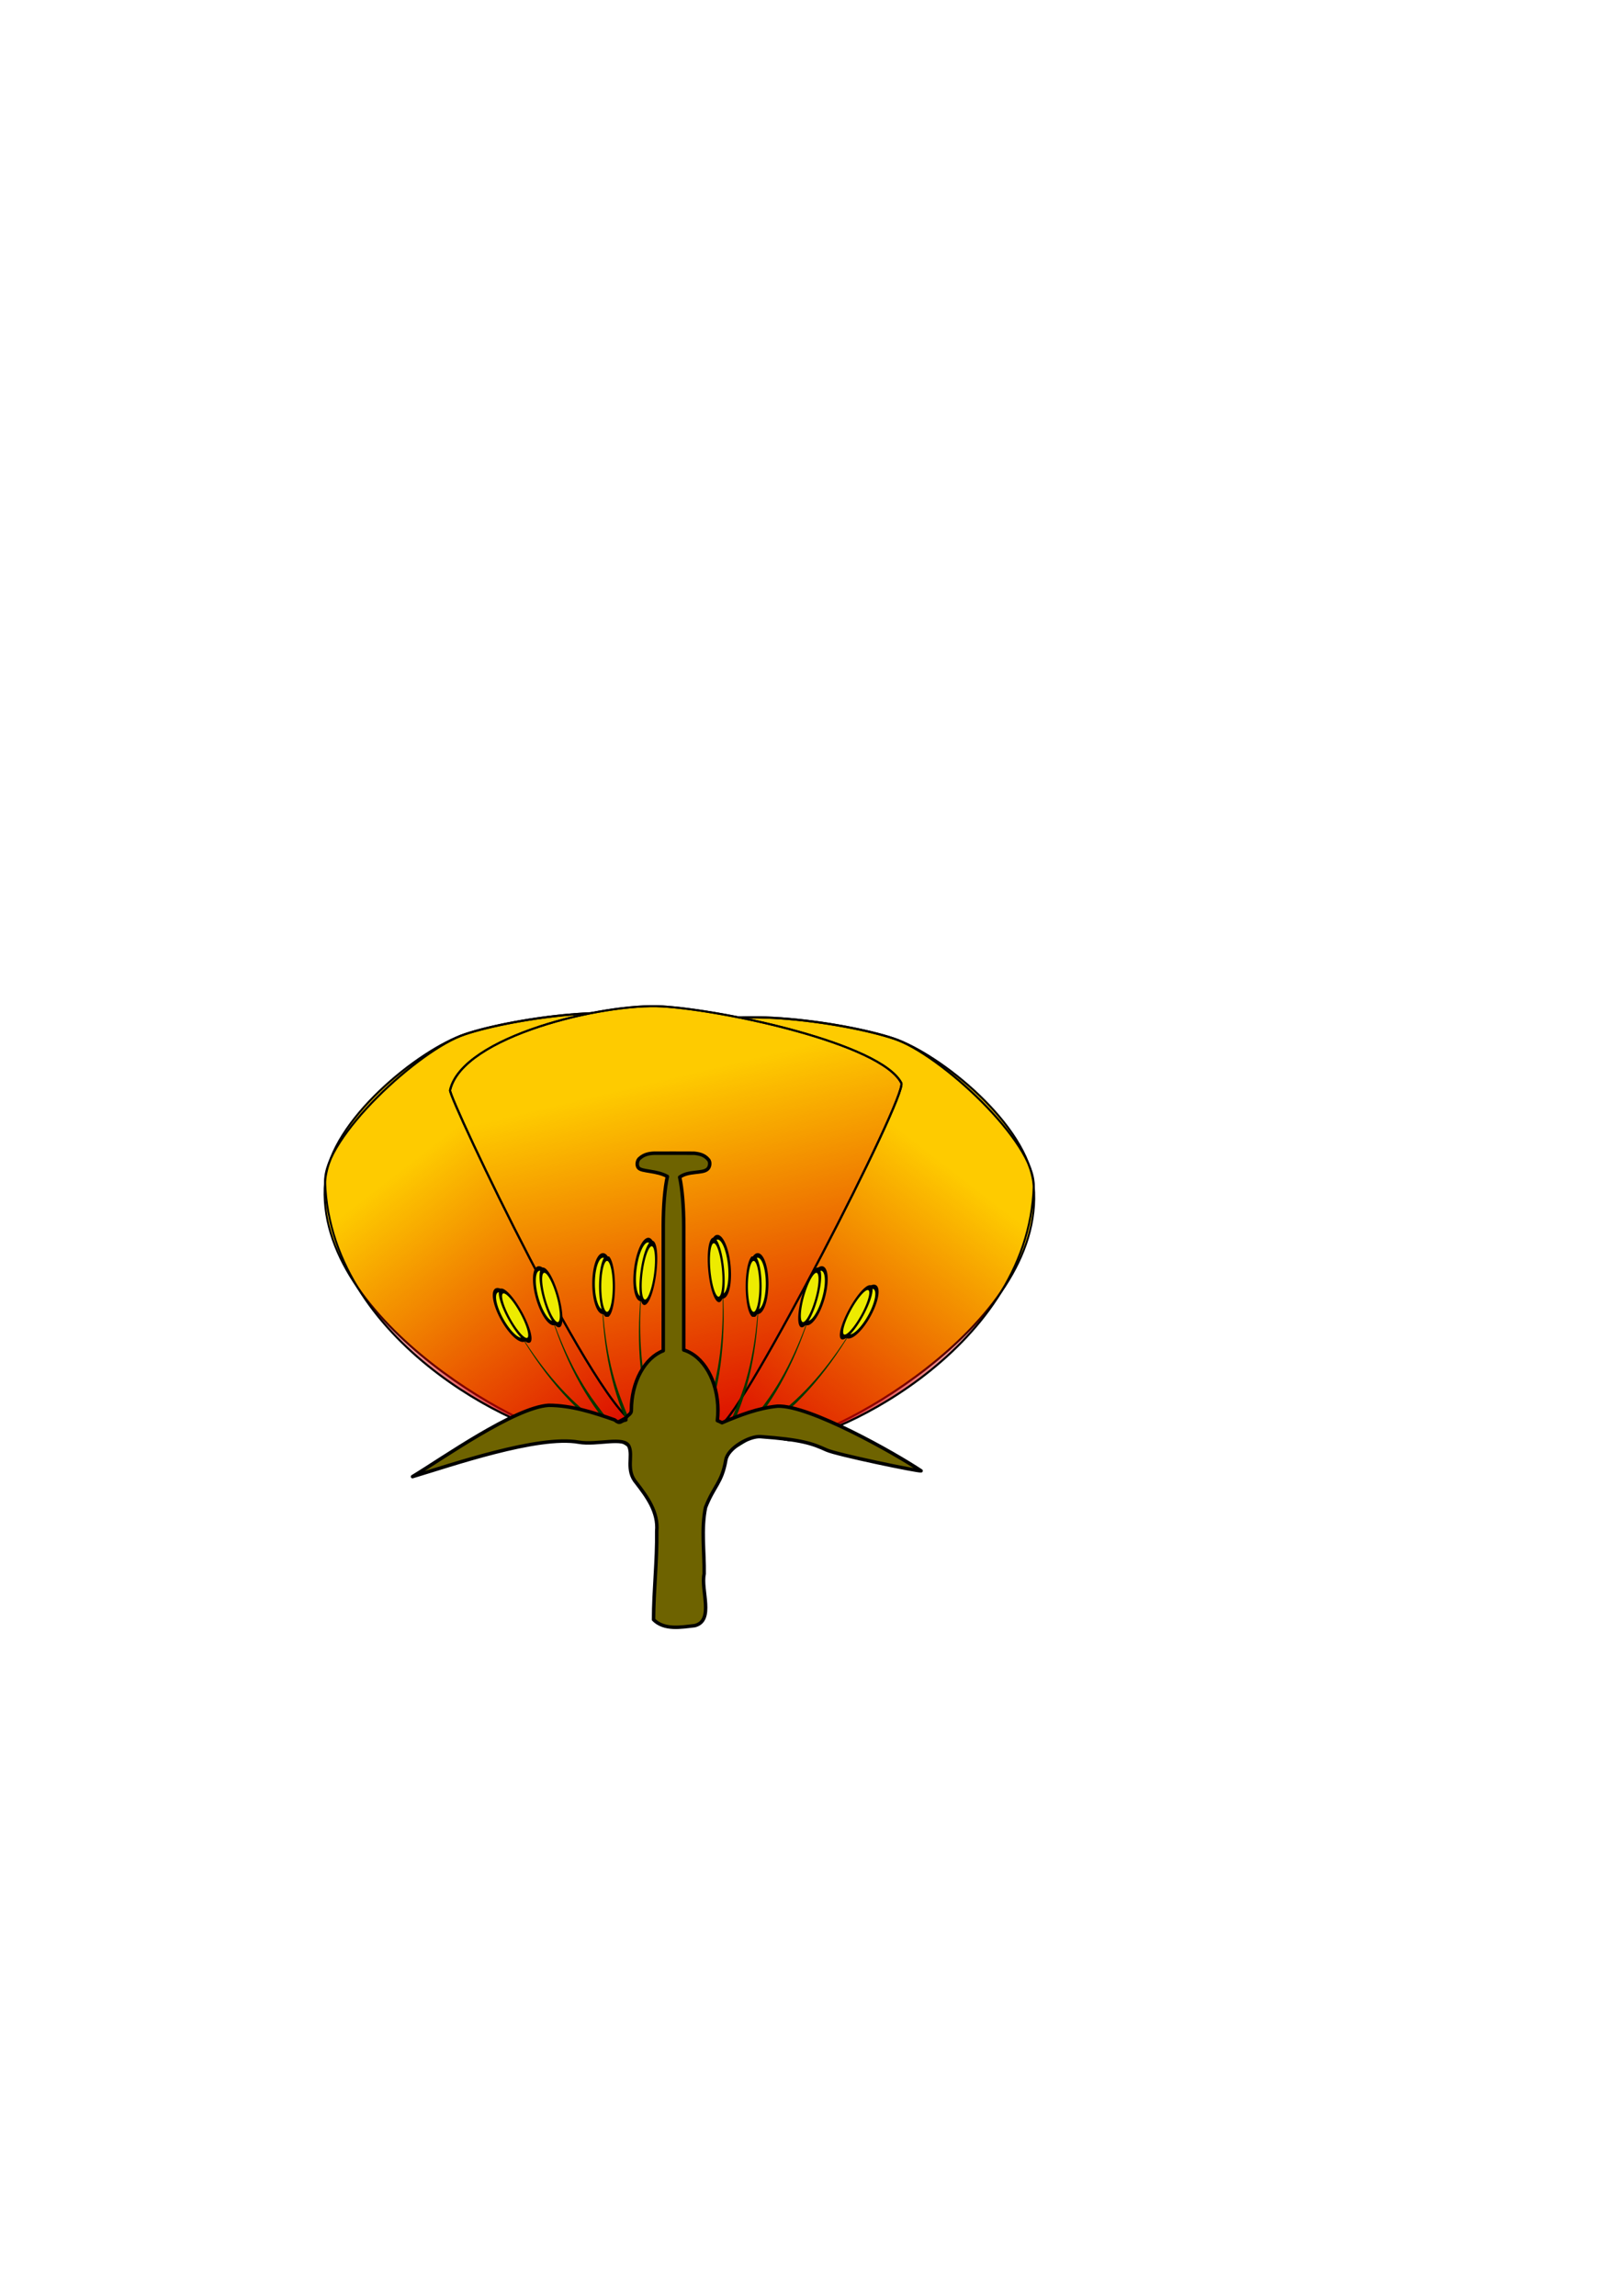 <?xml version="1.0" encoding="UTF-8" standalone="no"?>
<!-- Created with Inkscape (http://www.inkscape.org/) --><svg height="297mm" id="svg30473" inkscape:version="0.43" sodipodi:docbase="U:\My Pictures\svg" sodipodi:docname="flowercut.svg" sodipodi:version="0.32" width="210mm" xmlns="http://www.w3.org/2000/svg" xmlns:cc="http://web.resource.org/cc/" xmlns:dc="http://purl.org/dc/elements/1.1/" xmlns:inkscape="http://www.inkscape.org/namespaces/inkscape" xmlns:rdf="http://www.w3.org/1999/02/22-rdf-syntax-ns#" xmlns:sodipodi="http://inkscape.sourceforge.net/DTD/sodipodi-0.dtd" xmlns:svg="http://www.w3.org/2000/svg" xmlns:xlink="http://www.w3.org/1999/xlink">
  <defs id="defs3">
    <linearGradient gradientUnits="userSpaceOnUse" id="linearGradient10358" inkscape:collect="always" x1="436.885" x2="381.699" xlink:href="#linearGradient3065" y1="688.879" y2="470.182"/>
    <linearGradient gradientUnits="userSpaceOnUse" id="linearGradient10356" inkscape:collect="always" x1="436.885" x2="381.699" xlink:href="#linearGradient3065" y1="688.879" y2="470.182"/>
    <linearGradient id="linearGradient3065" inkscape:collect="always">
      <stop id="stop3067" offset="0" style="stop-color:#da0000;stop-opacity:1;"/>
      <stop id="stop3069" offset="1" style="stop-color:#da0000;stop-opacity:0;"/>
    </linearGradient>
    <linearGradient gradientUnits="userSpaceOnUse" id="linearGradient10354" inkscape:collect="always" x1="436.885" x2="381.699" xlink:href="#linearGradient3065" y1="688.879" y2="470.182"/>
    <linearGradient id="linearGradient32687" inkscape:collect="always">
      <stop id="stop32689" offset="0" style="stop-color:#ff521a;stop-opacity:1;"/>
      <stop id="stop32691" offset="1" style="stop-color:#ff521a;stop-opacity:0;"/>
    </linearGradient>
    <radialGradient cx="317.143" cy="376.648" fx="317.143" fy="376.648" gradientTransform="matrix(1,0,0,0.949,0,19.377)" gradientUnits="userSpaceOnUse" id="radialGradient6916" inkscape:collect="always" r="83.307" xlink:href="#linearGradient5840"/>
    <radialGradient cx="317.143" cy="376.648" fx="317.143" fy="376.648" gradientTransform="matrix(1,0,0,0.949,0,19.377)" gradientUnits="userSpaceOnUse" id="radialGradient6914" inkscape:collect="always" r="83.307" xlink:href="#linearGradient5840"/>
    <radialGradient cx="317.143" cy="376.648" fx="317.143" fy="376.648" gradientTransform="matrix(1,0,0,0.949,0,19.377)" gradientUnits="userSpaceOnUse" id="radialGradient6912" inkscape:collect="always" r="83.307" xlink:href="#linearGradient5840"/>
    <radialGradient cx="353.075" cy="327.836" fx="353.075" fy="327.836" gradientTransform="matrix(1.509,2.063783e-2,-2.235184e-2,1.558,-170.601,-196.518)" gradientUnits="userSpaceOnUse" id="radialGradient6910" inkscape:collect="always" r="83.307" xlink:href="#linearGradient3978"/>
    <radialGradient cx="317.143" cy="376.648" fx="317.143" fy="376.648" gradientTransform="matrix(1,0,0,0.949,-2.273737e-13,19.377)" gradientUnits="userSpaceOnUse" id="radialGradient6908" inkscape:collect="always" r="83.307" xlink:href="#linearGradient5840"/>
    <radialGradient cx="317.143" cy="376.648" fx="317.143" fy="376.648" gradientTransform="matrix(1,0,0,0.949,0,19.377)" gradientUnits="userSpaceOnUse" id="radialGradient6906" inkscape:collect="always" r="83.307" xlink:href="#linearGradient5840"/>
    <radialGradient cx="317.143" cy="376.648" fx="317.143" fy="376.648" gradientTransform="matrix(1,0,0,0.949,5.684342e-14,19.377)" gradientUnits="userSpaceOnUse" id="radialGradient6904" inkscape:collect="always" r="83.307" xlink:href="#linearGradient5840"/>
    <linearGradient id="linearGradient5840" inkscape:collect="always">
      <stop id="stop5842" offset="0" style="stop-color:#e93800;stop-opacity:1;"/>
      <stop id="stop5844" offset="1" style="stop-color:#e93800;stop-opacity:0;"/>
    </linearGradient>
    <radialGradient cx="317.143" cy="376.648" fx="317.143" fy="376.648" gradientTransform="matrix(1,0,0,0.949,0,19.377)" gradientUnits="userSpaceOnUse" id="radialGradient6902" inkscape:collect="always" r="83.307" xlink:href="#linearGradient5840"/>
    <radialGradient cx="353.075" cy="327.836" fx="353.075" fy="327.836" gradientTransform="matrix(1.509,2.063783e-2,-2.235184e-2,1.558,-170.601,-196.518)" gradientUnits="userSpaceOnUse" id="radialGradient6900" inkscape:collect="always" r="83.307" xlink:href="#linearGradient3978"/>
    <radialGradient cx="345.714" cy="337.857" fx="345.714" fy="337.857" gradientTransform="matrix(1,-3.301832e-16,3.319598e-16,1.223,-6.494361e-14,-76.527)" gradientUnits="userSpaceOnUse" id="radialGradient6898" inkscape:collect="always" r="83.307" xlink:href="#linearGradient2192"/>
    <linearGradient id="linearGradient3978" inkscape:collect="always">
      <stop id="stop3980" offset="0" style="stop-color:#fcda00;stop-opacity:1;"/>
      <stop id="stop3982" offset="1" style="stop-color:#fcda00;stop-opacity:0;"/>
    </linearGradient>
    <radialGradient cx="353.075" cy="327.836" fx="353.075" fy="327.836" gradientTransform="matrix(1.509,2.063783e-2,-2.235184e-2,1.558,-170.601,-196.518)" gradientUnits="userSpaceOnUse" id="radialGradient6896" inkscape:collect="always" r="83.307" xlink:href="#linearGradient3978"/>
    <radialGradient cx="345.714" cy="337.857" fx="345.714" fy="337.857" gradientTransform="matrix(1,-3.301832e-16,3.319598e-16,1.223,-6.494361e-14,-76.527)" gradientUnits="userSpaceOnUse" id="radialGradient6894" inkscape:collect="always" r="83.307" xlink:href="#linearGradient2192"/>
    <linearGradient id="linearGradient2192" inkscape:collect="always">
      <stop id="stop2194" offset="0" style="stop-color:#4bf1fe;stop-opacity:1;"/>
      <stop id="stop2196" offset="1" style="stop-color:#4bf1fe;stop-opacity:0;"/>
    </linearGradient>
    <radialGradient cx="345.714" cy="337.857" fx="345.714" fy="337.857" gradientTransform="matrix(1,-3.301832e-16,3.319598e-16,1.223,-6.494361e-14,-76.527)" gradientUnits="userSpaceOnUse" id="radialGradient6892" inkscape:collect="always" r="83.307" xlink:href="#linearGradient2192"/>
    <linearGradient id="linearGradient6753" inkscape:collect="always">
      <stop id="stop6755" offset="0" style="stop-color:#3acf7a;stop-opacity:1;"/>
      <stop id="stop6757" offset="1" style="stop-color:#3acf7a;stop-opacity:0;"/>
    </linearGradient>
    <radialGradient cx="332.857" cy="328.076" fx="332.857" fy="328.076" gradientTransform="matrix(1,0,0,0.98,0,6.503)" gradientUnits="userSpaceOnUse" id="radialGradient6948" inkscape:collect="always" r="290.465" xlink:href="#linearGradient6753"/>
    <linearGradient id="linearGradient33028" inkscape:collect="always">
      <stop id="stop33030" offset="0" style="stop-color:#81817b;stop-opacity:1;"/>
      <stop id="stop33032" offset="1" style="stop-color:#81817b;stop-opacity:0;"/>
    </linearGradient>
    <radialGradient cx="-252.46" cy="567.341" fx="-252.46" fy="567.341" gradientTransform="matrix(0.845,0.512,-0.26,0.789,108.496,248.871)" gradientUnits="userSpaceOnUse" id="radialGradient5977" inkscape:collect="always" r="133.07" xlink:href="#linearGradient33028"/>
    <linearGradient id="linearGradient27537" inkscape:collect="always">
      <stop id="stop27539" offset="0" style="stop-color:#f3f3f4;stop-opacity:1;"/>
      <stop id="stop27541" offset="1" style="stop-color:#f3f3f4;stop-opacity:0;"/>
    </linearGradient>
    <radialGradient cx="301.025" cy="723.052" fx="301.025" fy="723.052" gradientTransform="matrix(1.131,7.627355e-2,-0.95,16.972,-47.005,-11677.05)" gradientUnits="userSpaceOnUse" id="radialGradient30460" inkscape:collect="always" r="29.294" xlink:href="#linearGradient27537"/>
    <radialGradient cx="301.025" cy="723.052" fx="301.025" fy="723.052" gradientTransform="matrix(1.131,7.627356e-2,-0.95,16.972,234.054,-11808.43)" gradientUnits="userSpaceOnUse" id="radialGradient31396" inkscape:collect="always" r="29.294" xlink:href="#linearGradient27537"/>
    <radialGradient cx="332.857" cy="328.076" fx="332.857" fy="328.076" gradientTransform="matrix(1,0,0,0.98,87.5,261.421)" gradientUnits="userSpaceOnUse" id="radialGradient31802" inkscape:collect="always" r="290.465" xlink:href="#linearGradient6753"/>
    <radialGradient cx="332.857" cy="328.076" fx="332.857" fy="328.076" gradientTransform="matrix(1,0,0,0.98,72.42,246.341)" gradientUnits="userSpaceOnUse" id="radialGradient31808" inkscape:collect="always" r="290.465" xlink:href="#linearGradient6753"/>
    <radialGradient cx="317.143" cy="376.648" fx="317.143" fy="376.648" gradientTransform="matrix(1,0,0,0.949,0,19.377)" gradientUnits="userSpaceOnUse" id="radialGradient31810" inkscape:collect="always" r="83.307" xlink:href="#linearGradient5840"/>
    <radialGradient cx="132.893" cy="900.575" fx="132.893" fy="900.575" gradientTransform="matrix(0.795,-1.431029e-7,1.185539e-7,0.659,27.259,307.524)" gradientUnits="userSpaceOnUse" id="radialGradient32693" inkscape:collect="always" r="110.279" xlink:href="#linearGradient32687"/>
    <radialGradient cx="132.893" cy="900.575" fx="132.893" fy="900.575" gradientTransform="matrix(1,-1.735976e-7,1.707149e-7,0.983,-1.349157e-4,14.941)" gradientUnits="userSpaceOnUse" id="radialGradient32697" inkscape:collect="always" r="110.279" xlink:href="#linearGradient32687"/>
    <radialGradient cx="132.893" cy="900.575" fx="132.893" fy="900.575" gradientTransform="matrix(0.795,-1.431029e-7,1.185539e-7,0.659,27.259,307.524)" gradientUnits="userSpaceOnUse" id="radialGradient32703" inkscape:collect="always" r="110.279" xlink:href="#linearGradient32687"/>
    <radialGradient cx="132.893" cy="900.575" fx="132.893" fy="900.575" gradientTransform="matrix(1,-1.735976e-7,1.707149e-7,0.983,-1.349157e-4,14.941)" gradientUnits="userSpaceOnUse" id="radialGradient32705" inkscape:collect="always" r="110.279" xlink:href="#linearGradient32687"/>
    <radialGradient cx="132.893" cy="900.575" fx="132.893" fy="900.575" gradientTransform="matrix(0.795,-1.431029e-7,1.185539e-7,0.659,27.259,307.524)" gradientUnits="userSpaceOnUse" id="radialGradient32713" inkscape:collect="always" r="110.279" xlink:href="#linearGradient32687"/>
    <radialGradient cx="132.893" cy="900.575" fx="132.893" fy="900.575" gradientTransform="matrix(1,-1.735976e-7,1.707149e-7,0.983,-1.349157e-4,14.941)" gradientUnits="userSpaceOnUse" id="radialGradient32715" inkscape:collect="always" r="110.279" xlink:href="#linearGradient32687"/>
    <radialGradient cx="132.893" cy="900.575" fx="132.893" fy="900.575" gradientTransform="matrix(0.795,-1.431029e-7,1.185539e-7,0.659,27.259,307.524)" gradientUnits="userSpaceOnUse" id="radialGradient32723" inkscape:collect="always" r="110.279" xlink:href="#linearGradient32687"/>
    <radialGradient cx="132.893" cy="900.575" fx="132.893" fy="900.575" gradientTransform="matrix(1,-1.735976e-7,1.707149e-7,0.983,-1.349157e-4,14.941)" gradientUnits="userSpaceOnUse" id="radialGradient32725" inkscape:collect="always" r="110.279" xlink:href="#linearGradient32687"/>
    <radialGradient cx="132.893" cy="900.575" fx="132.893" fy="900.575" gradientTransform="matrix(0.795,-1.431029e-7,1.185539e-7,0.659,27.259,307.524)" gradientUnits="userSpaceOnUse" id="radialGradient32733" inkscape:collect="always" r="110.279" xlink:href="#linearGradient32687"/>
    <radialGradient cx="132.893" cy="900.575" fx="132.893" fy="900.575" gradientTransform="matrix(1,-1.735976e-7,1.707149e-7,0.983,-1.349157e-4,14.941)" gradientUnits="userSpaceOnUse" id="radialGradient32735" inkscape:collect="always" r="110.279" xlink:href="#linearGradient32687"/>
    <radialGradient cx="132.893" cy="900.575" fx="132.893" fy="900.575" gradientTransform="matrix(0.795,-1.431029e-7,1.185539e-7,0.659,27.259,307.524)" gradientUnits="userSpaceOnUse" id="radialGradient32743" inkscape:collect="always" r="110.279" xlink:href="#linearGradient32687"/>
    <radialGradient cx="132.893" cy="900.575" fx="132.893" fy="900.575" gradientTransform="matrix(1,-1.735976e-7,1.707149e-7,0.983,-1.349157e-4,14.941)" gradientUnits="userSpaceOnUse" id="radialGradient32745" inkscape:collect="always" r="110.279" xlink:href="#linearGradient32687"/>
    <radialGradient cx="132.893" cy="900.575" fx="132.893" fy="900.575" gradientTransform="matrix(0.795,-1.431029e-7,1.185539e-7,0.659,27.259,307.524)" gradientUnits="userSpaceOnUse" id="radialGradient32753" inkscape:collect="always" r="110.279" xlink:href="#linearGradient32687"/>
    <radialGradient cx="132.893" cy="900.575" fx="132.893" fy="900.575" gradientTransform="matrix(1,-1.735976e-7,1.707149e-7,0.983,-1.349157e-4,14.941)" gradientUnits="userSpaceOnUse" id="radialGradient32755" inkscape:collect="always" r="110.279" xlink:href="#linearGradient32687"/>
    <radialGradient cx="132.893" cy="900.575" fx="132.893" fy="900.575" gradientTransform="matrix(0.795,-1.431029e-7,1.185539e-7,0.659,27.259,307.524)" gradientUnits="userSpaceOnUse" id="radialGradient32763" inkscape:collect="always" r="110.279" xlink:href="#linearGradient32687"/>
    <radialGradient cx="132.893" cy="900.575" fx="132.893" fy="900.575" gradientTransform="matrix(1,-1.735976e-7,1.707149e-7,0.983,-1.349157e-4,14.941)" gradientUnits="userSpaceOnUse" id="radialGradient32765" inkscape:collect="always" r="110.279" xlink:href="#linearGradient32687"/>
    <linearGradient gradientUnits="userSpaceOnUse" id="linearGradient33298" inkscape:collect="always" x1="436.885" x2="381.699" xlink:href="#linearGradient3065" y1="688.879" y2="470.182"/>
    <linearGradient gradientUnits="userSpaceOnUse" id="linearGradient33300" inkscape:collect="always" x1="436.885" x2="381.699" xlink:href="#linearGradient3065" y1="688.879" y2="470.182"/>
    <linearGradient gradientUnits="userSpaceOnUse" id="linearGradient33302" inkscape:collect="always" x1="436.885" x2="381.699" xlink:href="#linearGradient3065" y1="688.879" y2="470.182"/>
  </defs>
  <sodipodi:namedview bordercolor="#666666" borderopacity="1.0" id="base" inkscape:current-layer="layer1" inkscape:cx="350" inkscape:cy="429.9782" inkscape:document-units="mm" inkscape:pageopacity="0.0" inkscape:pageshadow="2" inkscape:window-height="540" inkscape:window-width="756" inkscape:window-x="49" inkscape:window-y="84" inkscape:zoom="0.5305008" pagecolor="#ffffff"/>
  <g id="layer1" inkscape:groupmode="layer" inkscape:label="Layer 1">
    <g id="g3079" transform="matrix(0.677,-0.281,0.246,0.773,-156.906,299.459)">
      <path d="M 402.748,666.937 C 402.748,666.937 435.227,673.433 448.219,666.937 C 461.211,660.441 553.621,470.757 549.989,463.398 C 538.41,439.936 450.384,420.092 415.739,417.927 C 383.036,415.883 312.529,434.972 296.647,467.729 C 259.693,543.947 381.094,662.606 402.748,666.937 z " id="path3081" sodipodi:nodetypes="cssssc" style="fill:#fecb00;fill-opacity:1;fill-rule:evenodd;stroke:#000000;stroke-width:1.299px;stroke-linecap:butt;stroke-linejoin:miter;stroke-opacity:1"/>
      <path d="M 402.748,666.937 C 402.748,666.937 435.227,673.433 448.219,666.937 C 461.211,660.441 553.621,470.757 549.989,463.398 C 538.41,439.936 450.384,420.092 415.739,417.927 C 383.036,415.883 304.645,443.06 296.647,467.729 C 265.579,563.556 381.094,662.606 402.748,666.937 z " id="path3083" sodipodi:nodetypes="cssssc" style="fill:url(#linearGradient33298);fill-opacity:1;fill-rule:evenodd;stroke:#000000;stroke-width:1.299px;stroke-linecap:butt;stroke-linejoin:miter;stroke-opacity:1"/>
    </g>
    <g id="g3095" transform="matrix(-0.677,-0.281,-0.246,0.773,821.417,301.588)">
      <path d="M 402.748,666.937 C 402.748,666.937 435.227,673.433 448.219,666.937 C 461.211,660.441 553.621,470.757 549.989,463.398 C 538.41,439.936 450.384,420.092 415.739,417.927 C 383.036,415.883 312.529,434.972 296.647,467.729 C 259.693,543.947 381.094,662.606 402.748,666.937 z " id="path3097" sodipodi:nodetypes="cssssc" style="fill:#fecb00;fill-opacity:1;fill-rule:evenodd;stroke:#000000;stroke-width:1.299px;stroke-linecap:butt;stroke-linejoin:miter;stroke-opacity:1"/>
      <path d="M 402.748,666.937 C 402.748,666.937 435.227,673.433 448.219,666.937 C 461.211,660.441 553.621,470.757 549.989,463.398 C 538.41,439.936 450.384,420.092 415.739,417.927 C 383.036,415.883 304.645,443.06 296.647,467.729 C 265.579,563.556 381.094,662.606 402.748,666.937 z " id="path3099" sodipodi:nodetypes="cssssc" style="fill:url(#linearGradient33300);fill-opacity:1;fill-rule:evenodd;stroke:#000000;stroke-width:1.299px;stroke-linecap:butt;stroke-linejoin:miter;stroke-opacity:1"/>
    </g>
    <g id="g3073" transform="matrix(0.871,0,0,0.823,-38.28,148.123)">
      <path d="M 402.748,666.937 C 402.748,666.937 435.227,673.433 448.219,666.937 C 461.211,660.441 553.621,470.757 549.989,463.398 C 538.41,439.936 450.384,420.092 415.739,417.927 C 383.036,415.883 303.603,435.567 296.647,467.729 C 295.746,471.895 381.094,662.606 402.748,666.937 z " id="path1307" sodipodi:nodetypes="cssssc" style="fill:#fecb00;fill-opacity:1;fill-rule:evenodd;stroke:#000000;stroke-width:1.182px;stroke-linecap:butt;stroke-linejoin:miter;stroke-opacity:1"/>
      <path d="M 402.748,666.937 C 402.748,666.937 435.227,673.433 448.219,666.937 C 461.211,660.441 553.621,470.757 549.989,463.398 C 538.41,439.936 450.384,420.092 415.739,417.927 C 383.036,415.883 303.603,435.567 296.647,467.729 C 295.746,471.895 381.094,662.606 402.748,666.937 z " id="path2182" sodipodi:nodetypes="cssssc" style="fill:url(#linearGradient33302);fill-opacity:1;fill-rule:evenodd;stroke:#000000;stroke-width:1.182px;stroke-linecap:butt;stroke-linejoin:miter;stroke-opacity:1"/>
    </g>
    <g id="g7529" transform="matrix(0.58,6.734959e-2,-0.111,0.858,284.628,99.6)">
      <path d="M 165.41,592.25 C 164.583,597.268 166.306,603.022 165.989,608.342 C 167.47,636.473 175.821,664.87 194.913,688.219 C 204.879,702.131 217.576,715.159 235.038,722.562 C 208.599,707.707 192.154,683.414 179.793,659.25 C 169.303,638.055 166.004,614.669 165.41,592.25 z " id="path7531" style="fill:#003700;fill-opacity:1;fill-rule:nonzero;stroke:none;stroke-width:1px;stroke-linecap:butt;stroke-linejoin:miter;stroke-opacity:1"/>
      <path d="M 91.896,568.268 A 16.41,27.897 0 1 1 91.892,567.673" id="path7533" sodipodi:cx="75.485893" sodipodi:cy="568.26788" sodipodi:end="6.2618638" sodipodi:open="true" sodipodi:rx="16.409977" sodipodi:ry="27.896959" sodipodi:start="0" sodipodi:type="arc" style="opacity:1;fill:#edeb00;fill-opacity:1;stroke:#000000;stroke-width:4.468;stroke-linecap:round;stroke-linejoin:round;stroke-miterlimit:4;stroke-dasharray:none;stroke-opacity:1" transform="matrix(0.477,0,0,0.6,130.548,253.33)"/>
      <path d="M 91.896,568.268 A 16.41,27.897 0 1 1 91.892,567.673" id="path7535" sodipodi:cx="75.485893" sodipodi:cy="568.26788" sodipodi:end="6.2618638" sodipodi:open="true" sodipodi:rx="16.409977" sodipodi:ry="27.896959" sodipodi:start="0" sodipodi:type="arc" style="opacity:1;fill:#edeb00;fill-opacity:1;stroke:#000000;stroke-width:5.225;stroke-linecap:round;stroke-linejoin:round;stroke-miterlimit:4;stroke-dasharray:none;stroke-opacity:1" transform="matrix(0.349,0,0,0.6,143.638,254.971)"/>
    </g>
    <g id="g7521" transform="matrix(0.565,-0.143,0.225,0.795,39.326,184.915)">
      <path d="M 165.41,592.25 C 164.583,597.268 166.306,603.022 165.989,608.342 C 167.47,636.473 175.821,664.87 194.913,688.219 C 204.879,702.131 217.576,715.159 235.038,722.562 C 208.599,707.707 192.154,683.414 179.793,659.25 C 169.303,638.055 166.004,614.669 165.41,592.25 z " id="path7523" style="fill:#003700;fill-opacity:1;fill-rule:nonzero;stroke:none;stroke-width:1px;stroke-linecap:butt;stroke-linejoin:miter;stroke-opacity:1"/>
      <path d="M 91.896,568.268 A 16.41,27.897 0 1 1 91.892,567.673" id="path7525" sodipodi:cx="75.485893" sodipodi:cy="568.26788" sodipodi:end="6.2618638" sodipodi:open="true" sodipodi:rx="16.409977" sodipodi:ry="27.896959" sodipodi:start="0" sodipodi:type="arc" style="opacity:1;fill:#edeb00;fill-opacity:1;stroke:#000000;stroke-width:4.579;stroke-linecap:round;stroke-linejoin:round;stroke-miterlimit:4;stroke-dasharray:none;stroke-opacity:1" transform="matrix(0.477,0,0,0.6,130.548,253.33)"/>
      <path d="M 91.896,568.268 A 16.41,27.897 0 1 1 91.892,567.673" id="path7527" sodipodi:cx="75.485893" sodipodi:cy="568.26788" sodipodi:end="6.2618638" sodipodi:open="true" sodipodi:rx="16.409977" sodipodi:ry="27.896959" sodipodi:start="0" sodipodi:type="arc" style="opacity:1;fill:#edeb00;fill-opacity:1;stroke:#000000;stroke-width:5.355;stroke-linecap:round;stroke-linejoin:round;stroke-miterlimit:4;stroke-dasharray:none;stroke-opacity:1" transform="matrix(0.349,0,0,0.6,143.638,254.971)"/>
    </g>
    <g id="g7516" transform="matrix(0.585,0,0,0.823,197.42,138.504)">
      <path d="M 165.41,592.25 C 164.583,597.268 166.306,603.022 165.989,608.342 C 167.47,636.473 175.821,664.87 194.913,688.219 C 204.879,702.131 217.576,715.159 235.038,722.562 C 208.599,707.707 192.154,683.414 179.793,659.25 C 169.303,638.055 166.004,614.669 165.41,592.25 z " id="path5754" style="fill:#003700;fill-opacity:1;fill-rule:nonzero;stroke:none;stroke-width:1px;stroke-linecap:butt;stroke-linejoin:miter;stroke-opacity:1"/>
      <path d="M 91.896,568.268 A 16.41,27.897 0 1 1 91.892,567.673" id="path6639" sodipodi:cx="75.485893" sodipodi:cy="568.26788" sodipodi:end="6.2618638" sodipodi:open="true" sodipodi:rx="16.409977" sodipodi:ry="27.896959" sodipodi:start="0" sodipodi:type="arc" style="opacity:1;fill:#edeb00;fill-opacity:1;stroke:#000000;stroke-width:4.579;stroke-linecap:round;stroke-linejoin:round;stroke-miterlimit:4;stroke-dasharray:none;stroke-opacity:1" transform="matrix(0.477,0,0,0.6,130.548,253.33)"/>
      <path d="M 91.896,568.268 A 16.41,27.897 0 1 1 91.892,567.673" id="path7514" sodipodi:cx="75.485893" sodipodi:cy="568.26788" sodipodi:end="6.2618638" sodipodi:open="true" sodipodi:rx="16.409977" sodipodi:ry="27.896959" sodipodi:start="0" sodipodi:type="arc" style="opacity:1;fill:#edeb00;fill-opacity:1;stroke:#000000;stroke-width:5.355;stroke-linecap:round;stroke-linejoin:round;stroke-miterlimit:4;stroke-dasharray:none;stroke-opacity:1" transform="matrix(0.349,0,0,0.6,143.638,254.971)"/>
    </g>
    <g id="g7537" transform="matrix(0.522,-0.242,0.391,0.717,-69.816,257.133)">
      <path d="M 165.41,592.25 C 164.583,597.268 166.306,603.022 165.989,608.342 C 167.47,636.473 175.821,664.87 194.913,688.219 C 204.879,702.131 217.576,715.159 235.038,722.562 C 208.599,707.707 192.154,683.414 179.793,659.25 C 169.303,638.055 166.004,614.669 165.41,592.25 z " id="path7539" style="fill:#003700;fill-opacity:1;fill-rule:nonzero;stroke:none;stroke-width:1px;stroke-linecap:butt;stroke-linejoin:miter;stroke-opacity:1"/>
      <path d="M 91.896,568.268 A 16.41,27.897 0 1 1 91.892,567.673" id="path7541" sodipodi:cx="75.485893" sodipodi:cy="568.26788" sodipodi:end="6.2618638" sodipodi:open="true" sodipodi:rx="16.409977" sodipodi:ry="27.896959" sodipodi:start="0" sodipodi:type="arc" style="opacity:1;fill:#edeb00;fill-opacity:1;stroke:#000000;stroke-width:4.636;stroke-linecap:round;stroke-linejoin:round;stroke-miterlimit:4;stroke-dasharray:none;stroke-opacity:1" transform="matrix(0.477,0,0,0.6,130.548,253.33)"/>
      <path d="M 91.896,568.268 A 16.41,27.897 0 1 1 91.892,567.673" id="path7543" sodipodi:cx="75.485893" sodipodi:cy="568.26788" sodipodi:end="6.2618638" sodipodi:open="true" sodipodi:rx="16.409977" sodipodi:ry="27.896959" sodipodi:start="0" sodipodi:type="arc" style="opacity:1;fill:#edeb00;fill-opacity:1;stroke:#000000;stroke-width:5.421;stroke-linecap:round;stroke-linejoin:round;stroke-miterlimit:4;stroke-dasharray:none;stroke-opacity:1" transform="matrix(0.349,0,0,0.6,143.638,254.971)"/>
    </g>
    <g id="g7545" transform="matrix(-0.583,4.816555e-2,7.969587e-2,0.861,401.846,99.636)">
      <path d="M 165.41,592.25 C 164.583,597.268 166.306,603.022 165.989,608.342 C 167.47,636.473 175.821,664.87 194.913,688.219 C 204.879,702.131 217.576,715.159 235.038,722.562 C 208.599,707.707 192.154,683.414 179.793,659.25 C 169.303,638.055 166.004,614.669 165.41,592.25 z " id="path7547" style="fill:#003700;fill-opacity:1;fill-rule:nonzero;stroke:none;stroke-width:1px;stroke-linecap:butt;stroke-linejoin:miter;stroke-opacity:1"/>
      <path d="M 91.896,568.268 A 16.41,27.897 0 1 1 91.892,567.673" id="path7549" sodipodi:cx="75.485893" sodipodi:cy="568.26788" sodipodi:end="6.2618638" sodipodi:open="true" sodipodi:rx="16.409977" sodipodi:ry="27.896959" sodipodi:start="0" sodipodi:type="arc" style="opacity:1;fill:#edeb00;fill-opacity:1;stroke:#000000;stroke-width:4.468;stroke-linecap:round;stroke-linejoin:round;stroke-miterlimit:4;stroke-dasharray:none;stroke-opacity:1" transform="matrix(0.477,0,0,0.6,130.548,253.33)"/>
      <path d="M 91.896,568.268 A 16.41,27.897 0 1 1 91.892,567.673" id="path7551" sodipodi:cx="75.485893" sodipodi:cy="568.26788" sodipodi:end="6.2618638" sodipodi:open="true" sodipodi:rx="16.409977" sodipodi:ry="27.896959" sodipodi:start="0" sodipodi:type="arc" style="opacity:1;fill:#edeb00;fill-opacity:1;stroke:#000000;stroke-width:5.225;stroke-linecap:round;stroke-linejoin:round;stroke-miterlimit:4;stroke-dasharray:none;stroke-opacity:1" transform="matrix(0.349,0,0,0.6,143.638,254.971)"/>
    </g>
    <g id="g7553" transform="matrix(-0.565,-0.143,-0.225,0.795,626.095,184.915)">
      <path d="M 165.41,592.25 C 164.583,597.268 166.306,603.022 165.989,608.342 C 167.47,636.473 175.821,664.87 194.913,688.219 C 204.879,702.131 217.576,715.159 235.038,722.562 C 208.599,707.707 192.154,683.414 179.793,659.25 C 169.303,638.055 166.004,614.669 165.41,592.25 z " id="path7555" style="fill:#003700;fill-opacity:1;fill-rule:nonzero;stroke:none;stroke-width:1px;stroke-linecap:butt;stroke-linejoin:miter;stroke-opacity:1"/>
      <path d="M 91.896,568.268 A 16.41,27.897 0 1 1 91.892,567.673" id="path7557" sodipodi:cx="75.485893" sodipodi:cy="568.26788" sodipodi:end="6.2618638" sodipodi:open="true" sodipodi:rx="16.409977" sodipodi:ry="27.896959" sodipodi:start="0" sodipodi:type="arc" style="opacity:1;fill:#edeb00;fill-opacity:1;stroke:#000000;stroke-width:4.579;stroke-linecap:round;stroke-linejoin:round;stroke-miterlimit:4;stroke-dasharray:none;stroke-opacity:1" transform="matrix(0.477,0,0,0.6,130.548,253.33)"/>
      <path d="M 91.896,568.268 A 16.41,27.897 0 1 1 91.892,567.673" id="path7559" sodipodi:cx="75.485893" sodipodi:cy="568.26788" sodipodi:end="6.2618638" sodipodi:open="true" sodipodi:rx="16.409977" sodipodi:ry="27.896959" sodipodi:start="0" sodipodi:type="arc" style="opacity:1;fill:#edeb00;fill-opacity:1;stroke:#000000;stroke-width:5.355;stroke-linecap:round;stroke-linejoin:round;stroke-miterlimit:4;stroke-dasharray:none;stroke-opacity:1" transform="matrix(0.349,0,0,0.6,143.638,254.971)"/>
    </g>
    <g id="g7569" transform="matrix(-0.522,-0.242,-0.391,0.717,740.459,255.488)">
      <path d="M 165.41,592.25 C 164.583,597.268 166.306,603.022 165.989,608.342 C 167.47,636.473 175.821,664.87 194.913,688.219 C 204.879,702.131 217.576,715.159 235.038,722.562 C 208.599,707.707 192.154,683.414 179.793,659.25 C 169.303,638.055 166.004,614.669 165.41,592.25 z " id="path7571" style="fill:#003700;fill-opacity:1;fill-rule:nonzero;stroke:none;stroke-width:1px;stroke-linecap:butt;stroke-linejoin:miter;stroke-opacity:1"/>
      <path d="M 91.896,568.268 A 16.41,27.897 0 1 1 91.892,567.673" id="path7573" sodipodi:cx="75.485893" sodipodi:cy="568.26788" sodipodi:end="6.2618638" sodipodi:open="true" sodipodi:rx="16.409977" sodipodi:ry="27.896959" sodipodi:start="0" sodipodi:type="arc" style="opacity:1;fill:#edeb00;fill-opacity:1;stroke:#000000;stroke-width:4.636;stroke-linecap:round;stroke-linejoin:round;stroke-miterlimit:4;stroke-dasharray:none;stroke-opacity:1" transform="matrix(0.477,0,0,0.6,130.548,253.33)"/>
      <path d="M 91.896,568.268 A 16.41,27.897 0 1 1 91.892,567.673" id="path7575" sodipodi:cx="75.485893" sodipodi:cy="568.26788" sodipodi:end="6.2618638" sodipodi:open="true" sodipodi:rx="16.409977" sodipodi:ry="27.896959" sodipodi:start="0" sodipodi:type="arc" style="opacity:1;fill:#edeb00;fill-opacity:1;stroke:#000000;stroke-width:5.421;stroke-linecap:round;stroke-linejoin:round;stroke-miterlimit:4;stroke-dasharray:none;stroke-opacity:1" transform="matrix(0.349,0,0,0.6,143.638,254.971)"/>
    </g>
    <g id="g7561" transform="matrix(-0.585,0,0,0.823,468,138.504)">
      <path d="M 165.41,592.25 C 164.583,597.268 166.306,603.022 165.989,608.342 C 167.47,636.473 175.821,664.87 194.913,688.219 C 204.879,702.131 217.576,715.159 235.038,722.562 C 208.599,707.707 192.154,683.414 179.793,659.25 C 169.303,638.055 166.004,614.669 165.41,592.25 z " id="path7563" style="fill:#003700;fill-opacity:1;fill-rule:nonzero;stroke:none;stroke-width:1px;stroke-linecap:butt;stroke-linejoin:miter;stroke-opacity:1"/>
      <path d="M 91.896,568.268 A 16.41,27.897 0 1 1 91.892,567.673" id="path7565" sodipodi:cx="75.485893" sodipodi:cy="568.26788" sodipodi:end="6.2618638" sodipodi:open="true" sodipodi:rx="16.409977" sodipodi:ry="27.896959" sodipodi:start="0" sodipodi:type="arc" style="opacity:1;fill:#edeb00;fill-opacity:1;stroke:#000000;stroke-width:4.579;stroke-linecap:round;stroke-linejoin:round;stroke-miterlimit:4;stroke-dasharray:none;stroke-opacity:1" transform="matrix(0.477,0,0,0.6,130.548,253.33)"/>
      <path d="M 91.896,568.268 A 16.41,27.897 0 1 1 91.892,567.673" id="path7567" sodipodi:cx="75.485893" sodipodi:cy="568.26788" sodipodi:end="6.2618638" sodipodi:open="true" sodipodi:rx="16.409977" sodipodi:ry="27.896959" sodipodi:start="0" sodipodi:type="arc" style="opacity:1;fill:#edeb00;fill-opacity:1;stroke:#000000;stroke-width:5.355;stroke-linecap:round;stroke-linejoin:round;stroke-miterlimit:4;stroke-dasharray:none;stroke-opacity:1" transform="matrix(0.349,0,0,0.6,143.638,254.971)"/>
    </g>
    <path d="M 320.007,563.826 C 319.997,563.826 319.985,563.844 319.975,563.844 C 317.537,563.927 314.97,564.388 312.834,566.335 C 311.661,567.14 311.092,569.745 312.272,571.05 C 313.78,572.912 321.127,572.272 326.375,575.231 C 325.138,580.722 324.349,589.583 324.349,599.605 L 324.349,658.781 C 324.349,659.339 324.344,659.884 324.349,660.435 C 315.339,663.907 308.75,675.616 308.75,689.596 C 308.75,692.021 305.69,692.023 306.064,694.28 C 303.216,694.696 303.605,696.663 300.548,694.24 C 290.117,690.571 279.352,687.137 268.32,687.105 C 251.673,688.13 216.137,713.281 201.733,721.981 C 220.71,716.319 263.131,701.609 283.024,705.147 C 291.914,706.729 305.287,702.172 307.576,707.174 C 309.739,711.902 305.78,718.833 311.258,725.108 C 316.392,731.79 321.994,739.297 321.165,748.682 C 321.367,763.112 319.654,777.474 319.605,791.898 C 324.826,797.187 333.225,795.587 339.804,794.834 C 349.414,792.359 342.615,777.418 344.355,769.552 C 344.524,758.76 342.824,747.634 345.03,737.047 C 349.158,726.444 352.989,725.176 354.969,713.793 C 355.986,707.947 366.599,702.044 371.903,702.432 C 392.076,703.907 397.247,705.795 404.217,708.97 C 409.149,711.218 449.137,719.528 450.443,719.156 C 437.57,710.53 395.761,686.938 380.217,687.532 C 370.826,688.458 361.822,691.888 353.087,695.645 C 352.336,695.245 351.572,694.893 350.804,694.595 C 350.992,692.968 351.093,691.302 351.093,689.596 C 351.093,675.045 343.943,662.966 334.368,660.062 C 334.371,659.632 334.368,659.214 334.368,658.781 L 334.368,599.605 C 334.368,589.778 333.59,581.08 332.39,575.569 C 336.619,572.386 343.516,573.857 345.883,571.726 C 347.056,570.921 347.625,568.315 346.445,567.011 C 344.466,564.581 341.825,564.099 339.386,563.862 C 332.992,563.801 326.61,563.861 320.216,563.844 C 320.147,563.846 320.077,563.825 320.007,563.826 z " id="rect3103" sodipodi:nodetypes="csccccccsccccssccccccsssccccsccccccccc" style="fill:#6e6300;fill-opacity:1;stroke:#000000;stroke-width:1.7;stroke-linecap:round;stroke-linejoin:round;stroke-miterlimit:4;stroke-dasharray:none;stroke-opacity:1"/>
  </g>
</svg>
